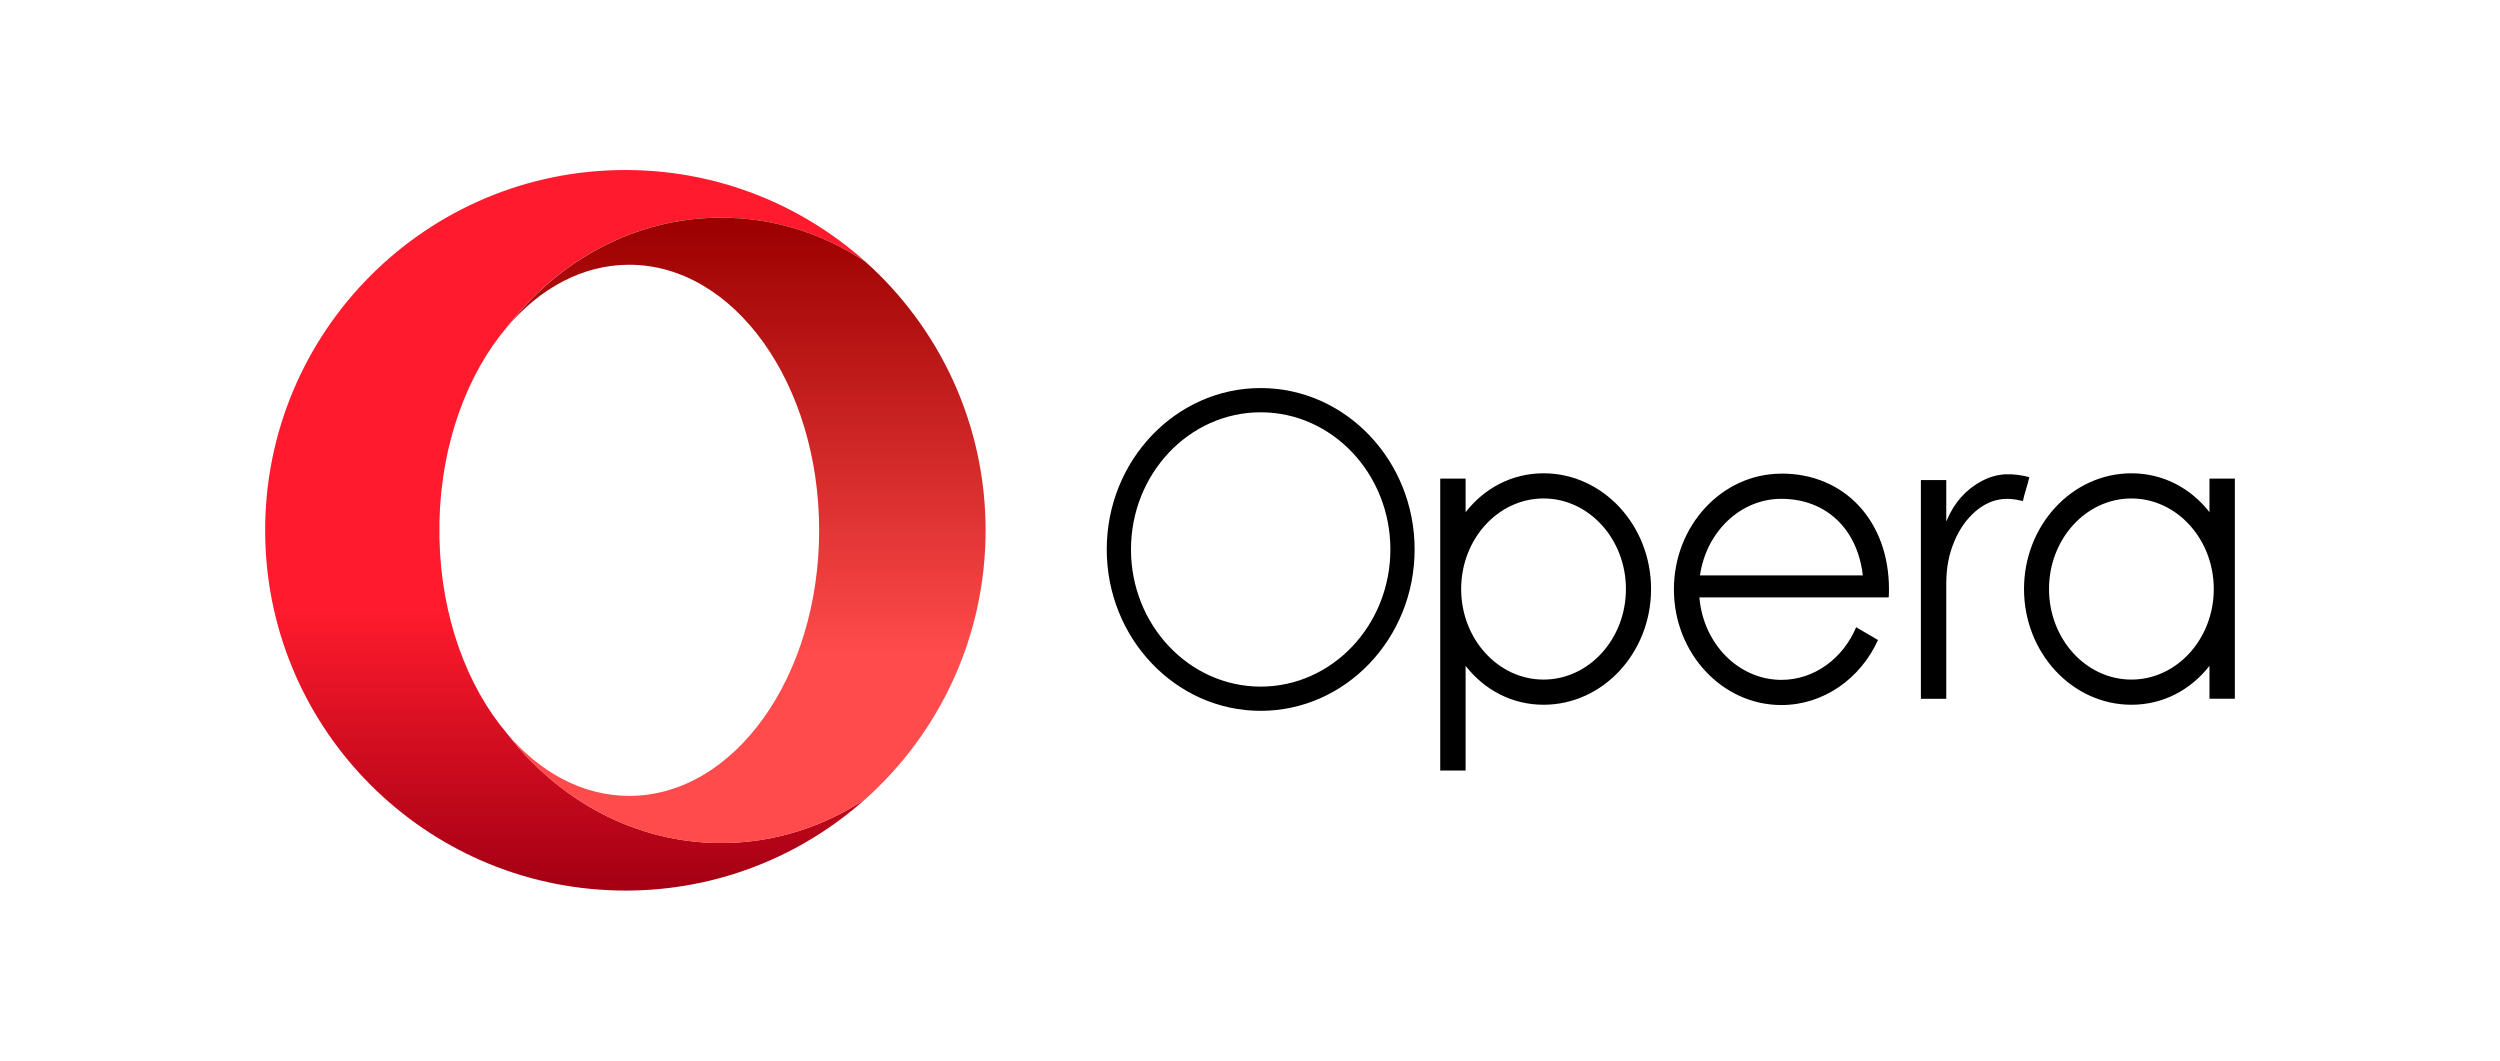 <svg width="132" height="56" viewBox="0 0 132 56" fill="none" xmlns="http://www.w3.org/2000/svg">
<rect width="132" height="56" fill="white"/>
<path d="M33.019 8.977C22.514 8.977 14 17.495 14 28C14 38.202 22.033 46.527 32.118 47C32.421 47.015 32.72 47.023 33.023 47.023C37.895 47.023 42.336 45.191 45.701 42.182C43.471 43.662 40.863 44.51 38.077 44.51C33.545 44.51 29.491 42.262 26.762 38.718C24.657 36.239 23.295 32.566 23.203 28.448V27.551C23.294 23.436 24.657 19.764 26.758 17.28C29.487 13.737 33.545 11.492 38.077 11.492C40.863 11.492 43.472 12.344 45.701 13.824C42.351 10.825 37.937 8.996 33.091 8.977H33.019H33.019Z" fill="url(#paint0_linear_4250_33362)"/>
<path d="M26.758 17.279C28.507 15.22 30.759 13.979 33.223 13.979C38.761 13.979 43.251 20.259 43.251 28.001C43.251 35.746 38.761 42.023 33.223 42.023C30.758 42.023 28.507 40.781 26.761 38.723C29.49 42.266 33.545 44.515 38.076 44.515C40.862 44.515 43.471 43.663 45.7 42.187C49.592 38.7 52.04 33.639 52.04 28.002C52.04 22.37 49.591 17.304 45.696 13.821C43.466 12.341 40.861 11.493 38.075 11.493C33.544 11.493 29.489 13.741 26.76 17.285" fill="url(#paint1_linear_4250_33362)"/>
<path d="M66.564 20.489C62.082 20.489 58.436 24.313 58.436 29.011C58.436 33.709 62.082 37.532 66.564 37.532C71.046 37.532 74.692 33.709 74.692 29.011C74.692 24.313 71.046 20.489 66.564 20.489ZM66.564 21.769C70.342 21.769 73.412 25.017 73.412 29.011C73.412 33.005 70.343 36.253 66.564 36.253C62.79 36.253 59.716 33.005 59.716 29.011C59.716 25.017 62.786 21.769 66.564 21.769ZM81.502 24.99C79.818 24.99 78.369 25.785 77.384 27.042V25.271H76.044V40.686H77.384V35.159C78.368 36.416 79.818 37.211 81.502 37.211C84.633 37.211 87.176 34.47 87.176 31.101C87.176 27.731 84.629 24.99 81.502 24.99ZM112.541 24.99C109.41 24.99 106.868 27.731 106.868 31.101C106.868 34.47 109.415 37.211 112.541 37.211C114.226 37.211 115.675 36.416 116.66 35.159V36.892H118V25.271H116.66V27.042C115.68 25.785 114.226 24.99 112.541 24.99ZM94.056 25.009C90.925 25.009 88.382 27.75 88.382 31.119C88.382 34.489 90.93 37.226 94.056 37.226C96.293 37.226 98.235 35.825 99.159 33.792L98.004 33.118C97.315 34.758 95.805 35.897 94.06 35.897C91.792 35.897 89.927 33.981 89.729 31.543H99.723C99.735 31.403 99.738 31.259 99.738 31.115C99.738 27.519 97.403 25.005 94.065 25.005L94.056 25.009ZM105.943 25.04C105.481 25.058 105.046 25.18 104.637 25.399C103.777 25.857 103.183 26.554 102.804 27.444C102.797 27.466 102.785 27.485 102.778 27.504H102.763V25.346H101.423V36.897H102.763V30.836C102.763 29.984 102.895 29.291 103.175 28.617C103.433 27.992 103.796 27.436 104.311 26.993C104.921 26.471 105.617 26.247 106.416 26.376C106.545 26.399 106.674 26.425 106.81 26.452C106.886 26.069 107.067 25.581 107.147 25.195C106.776 25.089 106.287 25.028 105.939 25.043L105.943 25.04ZM81.499 26.319C83.899 26.319 85.849 28.466 85.849 31.1C85.849 33.739 83.895 35.882 81.499 35.882C79.099 35.882 77.149 33.735 77.149 31.1C77.149 28.462 79.102 26.319 81.499 26.319ZM112.537 26.319C114.937 26.319 116.887 28.466 116.887 31.1C116.887 33.739 114.934 35.882 112.537 35.882C110.137 35.882 108.188 33.735 108.188 31.1C108.188 28.462 110.141 26.319 112.537 26.319ZM94.052 26.338C96.422 26.338 98.08 27.936 98.356 30.381H89.759C90.085 28.095 91.883 26.338 94.052 26.338Z" fill="black"/>
<defs>
<linearGradient id="paint0_linear_4250_33362" x1="29.849" y1="9.598" x2="29.849" y2="46.469" gradientUnits="userSpaceOnUse">
<stop stop-color="#FF1B2D"/>
<stop offset="0.3" stop-color="#FF1B2D"/>
<stop offset="0.61" stop-color="#FF1B2D"/>
<stop offset="1" stop-color="#A70014"/>
</linearGradient>
<linearGradient id="paint1_linear_4250_33362" x1="39.401" y1="11.771" x2="39.401" y2="44.382" gradientUnits="userSpaceOnUse">
<stop stop-color="#9C0000"/>
<stop offset="0.7" stop-color="#FF4B4B"/>
<stop offset="1" stop-color="#FF4B4B"/>
</linearGradient>
</defs>
</svg>
